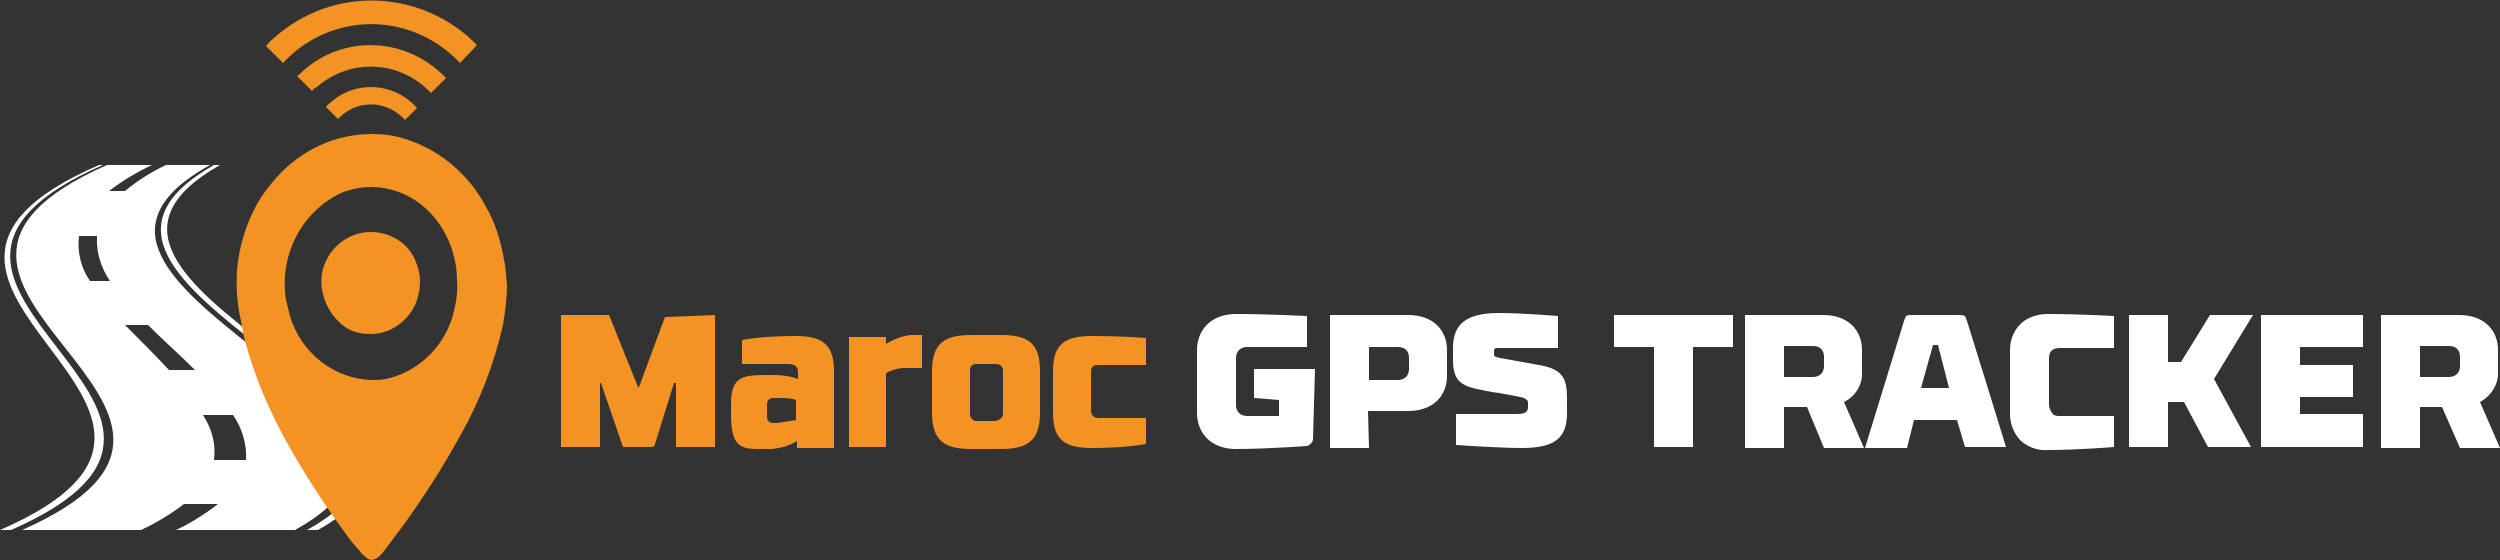 <?xml version="1.0" encoding="utf-8"?>
<!-- Generator: Adobe Illustrator 24.3.0, SVG Export Plug-In . SVG Version: 6.00 Build 0)  -->
<svg version="1.1" id="Layer_1" xmlns="http://www.w3.org/2000/svg" xmlns:xlink="http://www.w3.org/1999/xlink" x="0px" y="0px"
	 viewBox="0 0 250 56" style="enable-background:new 0 0 250 56;" xml:space="preserve">
<rect x="0" y="0" width="250" height="56" fill="#333333" stroke="none"/>
<style type="text/css">
	.st0{fill:#FFFFFF;}
	.st1{fill:#F39323;}
</style>
<g id="surface1">
	<path class="st0" d="M22,16.5H9.9C-18.2,28.7,28.1,40.8,0,53h1.1C29,40.8-17.6,28.7,10.3,16.5h0.4C-16.9,28.7,29.9,40.8,2.2,53
		h11.9c1.5-0.7,3-1.6,4.3-2.6h3.4c-1.3,1-2.7,1.9-4.2,2.6h11.9c22-12.2-30.5-24.3-8.5-36.5h0.4C-0.2,28.7,52.5,40.9,30.7,53h1.1
		C53.4,40.8,0.4,28.7,22,16.5z M9,28.1c-0.9-1.3-1.3-2.9-1.1-4.5h1.8c-0.1,1.6,0.4,3.2,1.3,4.5H9z M23.3,41.5
		c0.9,1.3,1.4,2.9,1.3,4.5h-3.2c0.2-1.6-0.2-3.1-1.1-4.5H23.3z M19.5,37h-2.6c-1.4-1.5-2.9-3-4.4-4.5h2.3C16.3,34,18,35.5,19.5,37z
		 M12.5,19.1h-1.6c1.3-1,2.8-1.9,4.3-2.6h1.4C15.1,17.2,13.7,18.1,12.5,19.1L12.5,19.1z"/>
	<path class="st1" d="M27.4,3.8c-0.3,0.2-0.5,0.5-0.8,0.8l1.7,1.7c0.2-0.2,0.4-0.4,0.7-0.7c4.9-4.5,12.4-4.2,17,0.7l1.7-1.8
		C42.2-1.1,33.3-1.5,27.4,3.8"/>
	<path class="st1" d="M30.3,7.1c-0.2,0.2-0.4,0.4-0.6,0.5l1.5,1.5c0.1-0.2,0.3-0.3,0.5-0.4C35,5.8,40,6,43.1,9.3l1.5-1.5
		C40.7,3.7,34.4,3.4,30.3,7.1"/>
	<path class="st1" d="M33,10.3c-0.1,0.1-0.3,0.2-0.4,0.4l1.2,1.2c0.1-0.1,0.2-0.2,0.3-0.3c1.9-1.7,4.7-1.5,6.4,0.4l1.2-1.2
		C39.4,8.2,35.5,8,33,10.3"/>
	<path class="st1" d="M66.5,31.7l5-0.2v13.2h-3.9v-6.4h-0.2l-1.9,6.1c0,0.2-0.2,0.3-0.3,0.3h-2.9l-2.2-6.4H60v6.4h-3.9V31.5h4.8
		l2.9,7.2h0.1L66.5,31.7z"/>
	<path class="st1" d="M79.5,33.6c2.6,0,3.9,0.7,3.9,3.5v7.7h-3.7v-0.7c-0.8,0.5-1.6,0.7-2.5,0.8h-0.4c-2.5,0-3.7,0.2-3.7-3.5v-1
		c0-2.8,1.2-2.9,3.7-2.9h0.6c0.8,0,1.6,0.1,2.4,0.4v-0.6c0-0.7-0.3-0.9-1.1-0.9h-4.5v-2.4C75.9,33.7,77.7,33.6,79.5,33.6z
		 M77.8,39.8h-0.4c-0.5,0-0.7,0.2-0.7,0.7v1.1c0,0.5,0.2,0.7,0.7,0.7h0.3c0.7-0.1,1.3-0.2,1.9-0.3v-2C79.1,39.8,78.4,39.8,77.8,39.8
		z"/>
	<path class="st1" d="M84.9,33.7h3.7v0.7c0.8-0.5,1.6-0.8,2.5-0.9h1.1v3.3h-1.7c-0.7,0-1.3,0.2-1.9,0.5v7.4h-3.7V33.7z"/>
	<path class="st1" d="M104,37.1v4.2c0,2.8-1.3,3.6-3.9,3.6h-3c-2.6,0-3.9-0.8-3.9-3.6v-4.2c0-2.8,1.3-3.6,3.9-3.6h3
		C102.8,33.5,104,34.3,104,37.1z M100.3,41.3v-4.2c0-0.5-0.3-0.7-0.8-0.7h-1.8c-0.5,0-0.7,0.2-0.7,0.7v4.2c0,0.2,0,0.4,0.2,0.6
		s0.3,0.2,0.5,0.2h1.8C100,42,100.3,41.8,100.3,41.3L100.3,41.3z"/>
	<path class="st1" d="M114.6,44.4c-1.8,0.3-3.6,0.4-5.4,0.4c-2.6,0-3.9-0.7-3.9-3.5v-4.2c0-2.8,1.3-3.5,3.9-3.5
		c3.1,0,5.4,0.2,5.4,0.2v2.7h-4.8c-0.5,0-0.7,0.2-0.7,0.7v3.9c0,0.2,0.1,0.4,0.2,0.5c0.1,0.1,0.3,0.2,0.5,0.2h4.8L114.6,44.4z"/>
	<path class="st0" d="M125.4,36.9h6.1l-0.2,7c0,0.3-0.3,0.6-0.6,0.7c0,0-4.1,0.3-7.1,0.3c-2.6,0-3.9-1.7-3.9-3.6V35
		c0-1.9,1.3-3.6,3.9-3.6c3.1,0,7.1,0.2,7.1,0.2v3.1h-6c-0.3,0-0.6,0.1-0.8,0.3c-0.2,0.2-0.3,0.5-0.3,0.8v4.7c0,0.3,0.1,0.6,0.3,0.8
		c0.2,0.2,0.5,0.3,0.8,0.3h3.2v-1.6l-2.5-0.2L125.4,36.9z"/>
	<path class="st0" d="M136.9,44.8H133V31.5h7.8c2.6,0,3.9,1.6,3.9,3.5v2.6c0,1.9-1.3,3.5-3.9,3.5h-4L136.9,44.8z M140.9,36.9v-1.1
		c0-0.6-0.3-1.1-1.1-1.1h-2.9V38h2.9c0.3,0,0.6-0.1,0.8-0.3C140.8,37.5,140.9,37.2,140.9,36.9L140.9,36.9z"/>
	<path class="st0" d="M155.9,34.8h-6c-0.4,0-0.5,0-0.5,0.4v0.2c0,0.3,0.2,0.3,0.6,0.4l3.9,0.7c2.4,0.4,2.8,1.4,2.8,3.3v1.5
		c0,2.4-1.1,3.5-4.5,3.5c-2.3,0-6.6-0.3-6.6-0.3v-3.1h6.1c0.8,0,1.1-0.2,1.1-0.7v-0.4c0-0.1,0-0.2-0.1-0.3c-0.1-0.1-0.2-0.1-0.3-0.2
		c-0.2-0.1-3-0.6-3.2-0.6c-2.6-0.5-3.9-0.6-3.9-3.2v-1.2c0-2.3,1.2-3.5,4.6-3.5c2.3,0,5.9,0.3,5.9,0.3V34.8z"/>
	<path class="st0" d="M173.3,34.7h-4v10h-3.9v-10h-4v-3.2h11.9L173.3,34.7z"/>
	<path class="st0" d="M178.4,44.8h-3.9V31.5h7.8c2.6,0,3.9,1.6,3.9,3.5v2.1c0.1,1.3-0.6,2.5-1.8,3.1l2,4.6h-4l-1.7-4.1h-2.3
		L178.4,44.8z M182.4,36.6v-0.9c0-0.6-0.3-1.1-1.1-1.1h-2.9v3.1h2.9c0.3,0,0.6-0.1,0.8-0.3C182.3,37.2,182.4,36.9,182.4,36.6
		L182.4,36.6z"/>
	<path class="st0" d="M195.7,42h-4.3l-0.7,2.8h-4.2c0,0,3.6-11.7,3.9-12.7c0.2-0.6,0.2-0.6,1-0.6h4.3c0.8,0,0.8,0,1,0.6
		c0.3,0.9,3.9,12.6,3.9,12.6h-4.1L195.7,42z M192.1,38.8h2.8l-1.1-4.3h-0.5L192.1,38.8z"/>
	<path class="st0" d="M211.4,34.8H206c-0.8,0-1.1,0.4-1.1,1v4.6c0,0.3,0.1,0.6,0.3,0.9s0.5,0.3,0.8,0.3h5.4v3.1c0,0-3.6,0.3-6.6,0.3
		c-1,0.1-2-0.3-2.7-0.9c-0.7-0.7-1.1-1.7-1.1-2.7V35c0-1.9,1.3-3.6,3.8-3.6c3.1,0,6.6,0.2,6.6,0.2L211.4,34.8z"/>
	<path class="st0" d="M216.8,36.2h1.3l2.9-4.7h4.3l-3.9,6.4l3.7,6.8h-4.3l-2.4-4.5h-1.6v4.5h-3.9V31.5h3.9V36.2z"/>
	<path class="st0" d="M226.1,31.5h10.2v3.2H230v1.8h5.3v3.2H230v1.7h6.3v3.3h-10.2V31.5z"/>
	<path class="st0" d="M242,44.8h-3.9V31.5h7.8c2.6,0,3.9,1.6,3.9,3.5v2.1c0.1,1.3-0.7,2.5-1.8,3.1l2,4.6h-4l-1.8-4.1H242V44.8z
		 M246,36.6v-0.9c0-0.6-0.3-1.1-1.1-1.1H242v3.1h2.9c0.3,0,0.6-0.1,0.8-0.3S246,36.9,246,36.6L246,36.6z"/>
	<path class="st1" d="M50.4,26c-0.3-1.9-0.9-3.8-1.9-5.5c-1.8-3.3-4.8-5.7-8.3-6.7c-1-0.3-2-0.4-3-0.4c-3.7,0-7.1,1.6-9.6,4.4
		c-0.7,0.8-1.4,1.7-1.9,2.6c-1.1,2-1.8,4.3-2,6.6c-0.1,1.7,0,3.4,0.4,5.1c0.1,0.5,0.2,1,0.3,1.6c1,3.9,2.6,7.6,4.6,11.1
		c1.6,2.8,3.4,5.6,5.3,8.2c0.5,0.7,1,1.4,1.6,2l0.3,0.4l0.6,0.5l0.4,0.1l0.3-0.1c0.5-0.2,0.9-0.8,1.2-1.2c0.6-0.8,1.2-1.6,1.8-2.4
		c2-2.8,3.8-5.6,5.5-8.7c2-3.5,3.4-7.2,4.3-11.1c0.2-1.3,0.4-2.6,0.4-4C50.6,27.6,50.6,26.8,50.4,26z M45.3,31.5
		c-0.9,3.2-3.5,5.7-6.7,6.4c-0.5,0.1-1,0.1-1.4,0.1c-3.8-0.1-7.1-2.7-8.2-6.4c-0.1-0.4-0.2-0.8-0.3-1.2c0-0.1-0.1-0.3-0.1-0.4
		c-0.7-4.4,1.5-8.8,5.5-10.7c1-0.4,2-0.6,3-0.6c2.4,0,4.7,1.1,6.3,3c1.5,1.8,2.3,4.1,2.3,6.4C45.8,29.2,45.6,30.3,45.3,31.5
		L45.3,31.5z"/>
	<path class="st1" d="M37.1,23.2c-2.4,0-4.4,1.7-4.9,4.1c-0.1,0.7-0.1,1.4,0.1,2.1c0.3,1.3,1.1,2.5,2.2,3.3c0.8,0.5,1.6,0.7,2.5,0.7
		c1.2,0,2.3-0.4,3.2-1.2c1.2-1,1.8-2.5,1.8-4.1c0-0.5-0.1-1.1-0.3-1.6C41.1,24.5,39.2,23.2,37.1,23.2z"/>
</g>
</svg>
